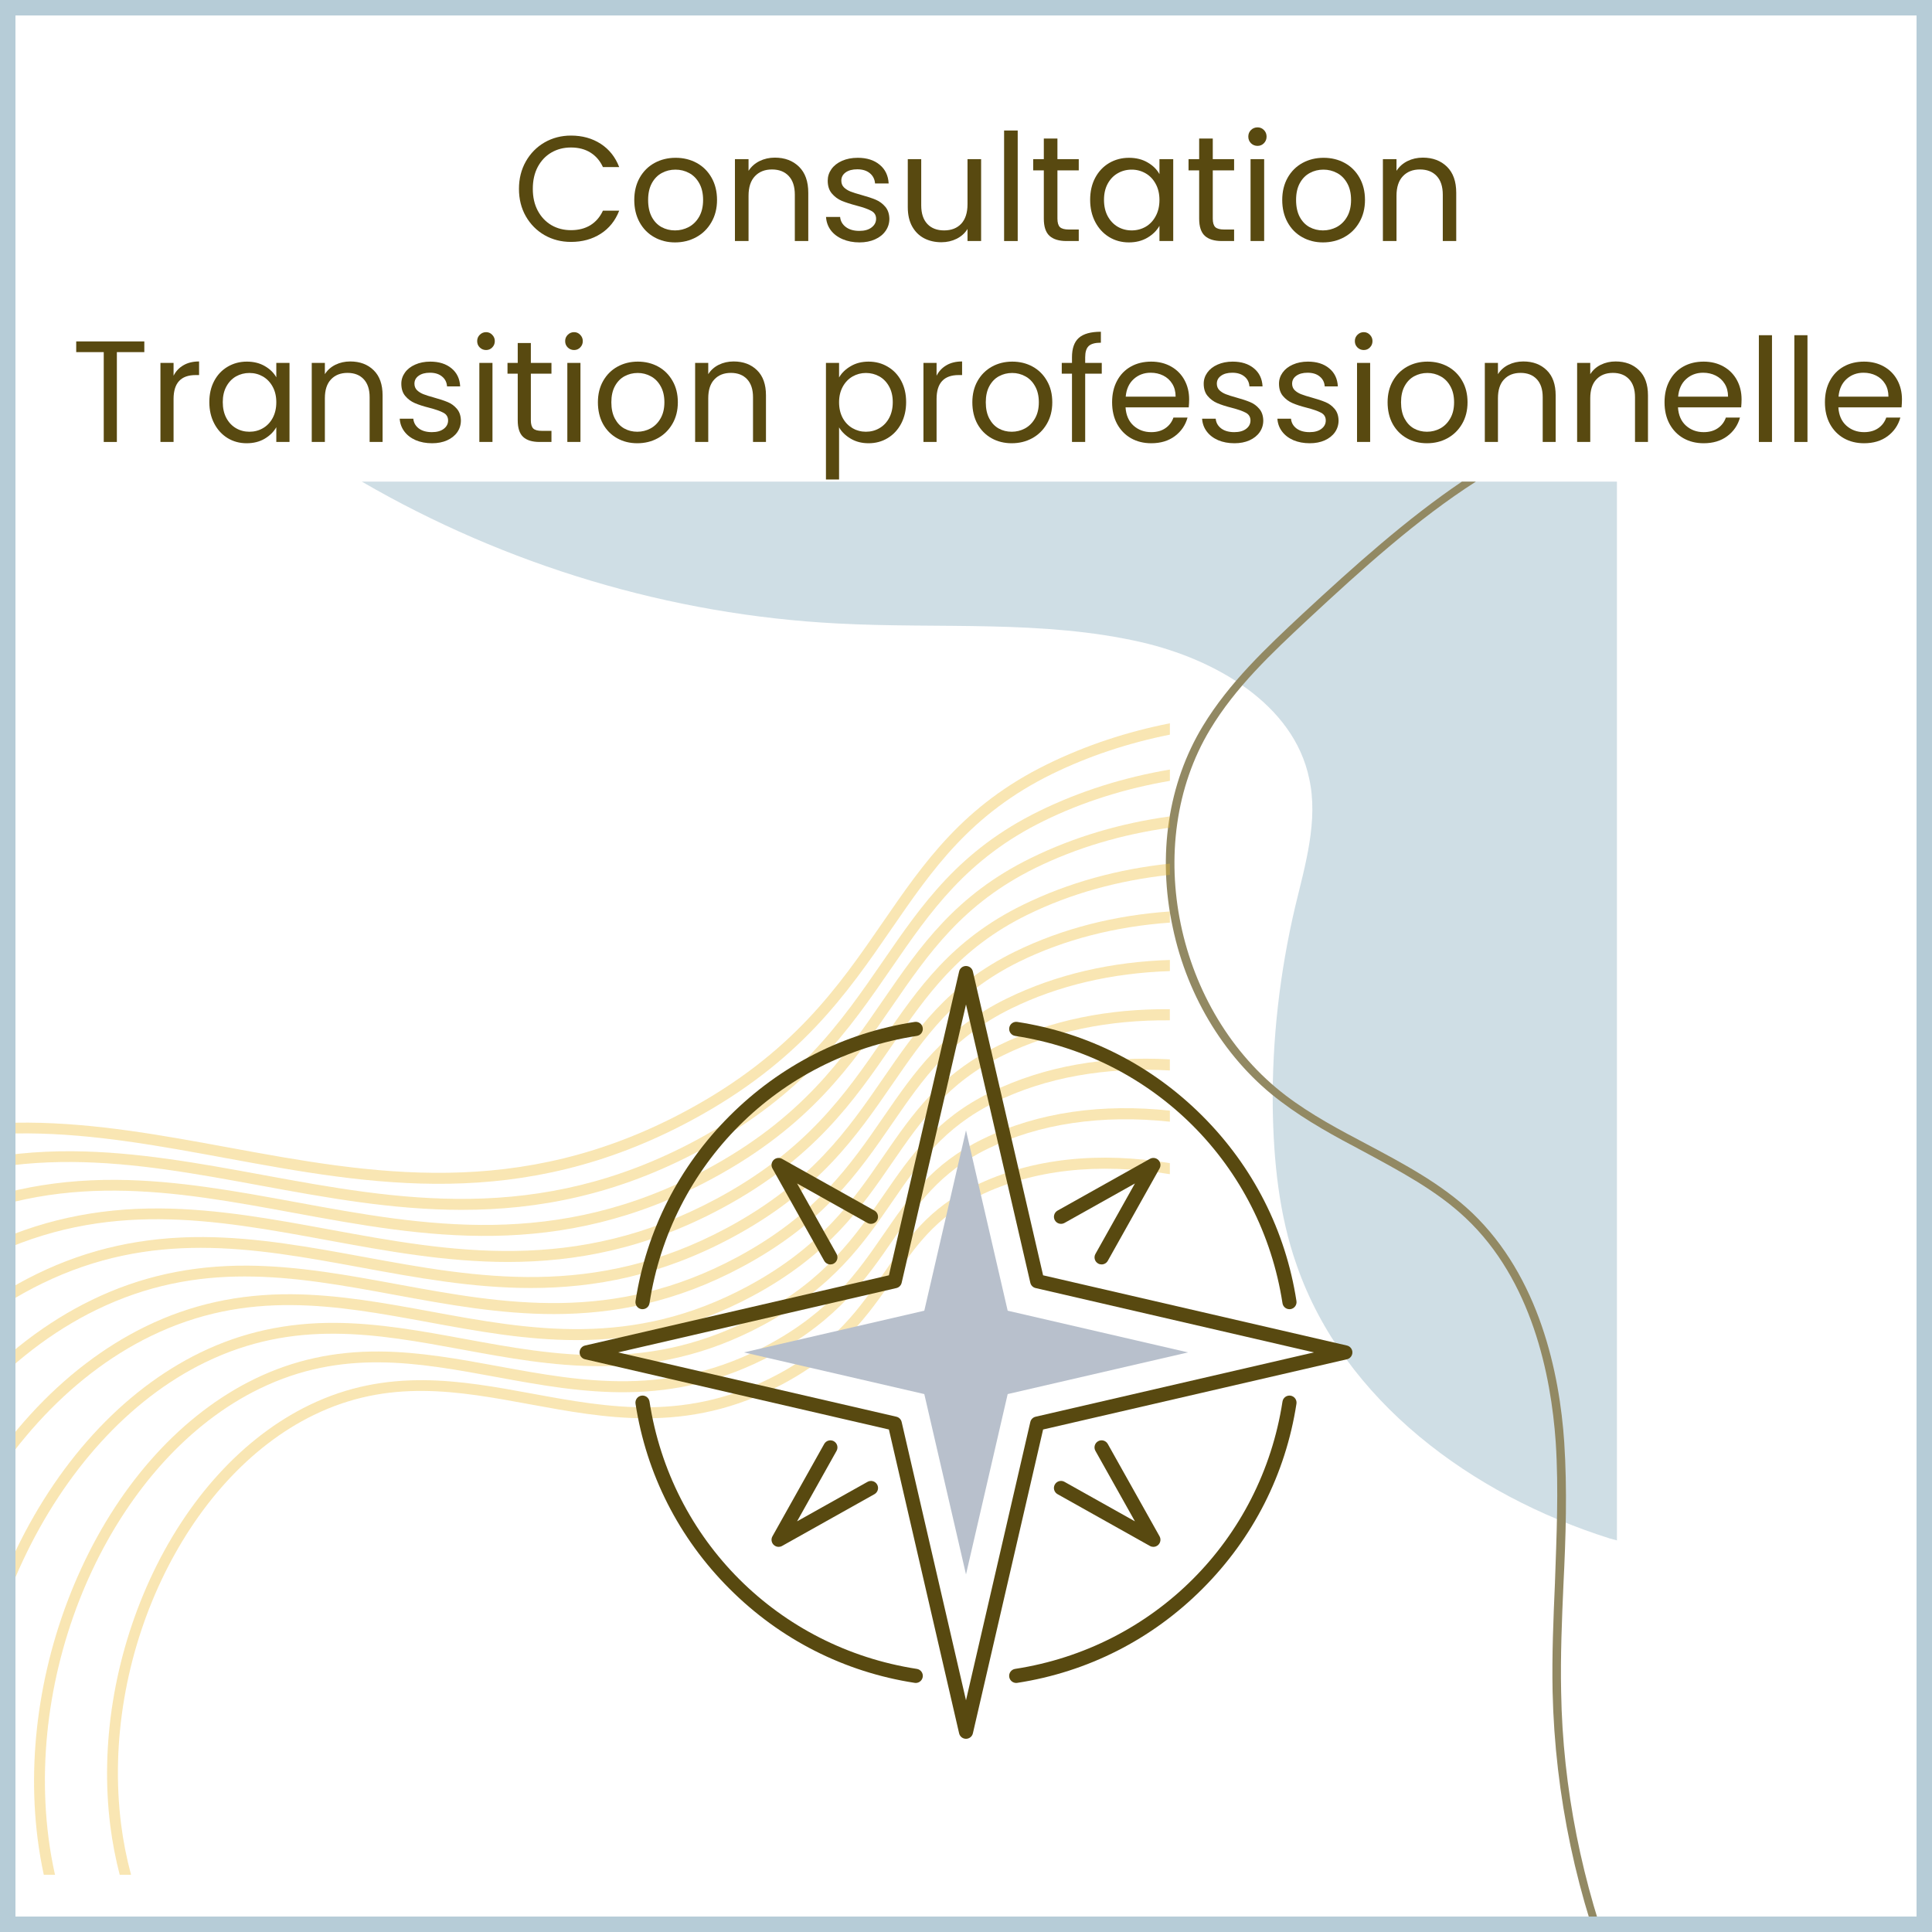 <svg version="1.0" preserveAspectRatio="xMidYMid meet" height="500" viewBox="0 0 375 375" zoomAndPan="magnify" width="500" xmlns:xlink="http://www.w3.org/1999/xlink" xmlns="http://www.w3.org/2000/svg"><defs><filter id="57f67c8dcd" height="100%" width="100%" y="0%" x="0%"><feColorMatrix color-interpolation-filters="sRGB" values="0 0 0 0 1 0 0 0 0 1 0 0 0 0 1 0 0 0 1 0"></feColorMatrix></filter><g></g><mask id="86af179205"><g filter="url(#57f67c8dcd)"><rect fill-opacity="0.65" height="450" y="-37.5" fill="#000000" width="450" x="-37.5"></rect></g></mask><clipPath id="4881ff44d5"><path clip-rule="nonzero" d="M 0.098 0.484 L 243.848 0.484 L 243.848 207 L 0.098 207 Z M 0.098 0.484"></path></clipPath><clipPath id="f5bd48f609"><path clip-rule="nonzero" d="M 156 0.484 L 243.848 0.484 L 243.848 282 L 156 282 Z M 156 0.484"></path></clipPath><clipPath id="11658f8f8f"><rect height="282" y="0" width="245" x="0"></rect></clipPath><mask id="d9b159afcb"><g filter="url(#57f67c8dcd)"><rect fill-opacity="0.36" height="450" y="-37.5" fill="#000000" width="450" x="-37.5"></rect></g></mask><clipPath id="a098bef917"><path clip-rule="nonzero" d="M 0 0.395 L 227.281 0.395 L 227.281 223.891 L 0 223.891 Z M 0 0.395"></path></clipPath><clipPath id="f7792df28f"><path clip-rule="nonzero" d="M 0 9 L 227.281 9 L 227.281 223.891 L 0 223.891 Z M 0 9"></path></clipPath><clipPath id="b0b3e8fe4e"><path clip-rule="nonzero" d="M 0 18 L 227.281 18 L 227.281 223.891 L 0 223.891 Z M 0 18"></path></clipPath><clipPath id="c96f770519"><path clip-rule="nonzero" d="M 0 27 L 227.281 27 L 227.281 223.891 L 0 223.891 Z M 0 27"></path></clipPath><clipPath id="d514dd72e1"><path clip-rule="nonzero" d="M 0 36 L 227.281 36 L 227.281 223.891 L 0 223.891 Z M 0 36"></path></clipPath><clipPath id="e645242cde"><path clip-rule="nonzero" d="M 0 46 L 227.281 46 L 227.281 223.891 L 0 223.891 Z M 0 46"></path></clipPath><clipPath id="f1d05d0208"><path clip-rule="nonzero" d="M 0 55 L 227.281 55 L 227.281 223.891 L 0 223.891 Z M 0 55"></path></clipPath><clipPath id="2fa63123d1"><path clip-rule="nonzero" d="M 0 65 L 227.281 65 L 227.281 223.891 L 0 223.891 Z M 0 65"></path></clipPath><clipPath id="30b18d96f2"><path clip-rule="nonzero" d="M 6 75 L 227.281 75 L 227.281 223.891 L 6 223.891 Z M 6 75"></path></clipPath><clipPath id="63b1b77e02"><path clip-rule="nonzero" d="M 20 84 L 227.281 84 L 227.281 223.891 L 20 223.891 Z M 20 84"></path></clipPath><clipPath id="d1846ff1bd"><rect height="225" y="0" width="228" x="0"></rect></clipPath><clipPath id="110a07e674"><path clip-rule="nonzero" d="M 112.5 187.5 L 262.5 187.5 L 262.5 337.5 L 112.5 337.5 Z M 112.5 187.5"></path></clipPath></defs><rect fill-opacity="1" height="450" y="-37.5" fill="#ffffff" width="450" x="-37.5"></rect><rect fill-opacity="1" height="450" y="-37.5" fill="#ffffff" width="450" x="-37.5"></rect><g mask="url(#86af179205)"><g transform="matrix(1, 0, 0, 1, 70, 93)"><g clip-path="url(#11658f8f8f)"><g clip-path="url(#4881ff44d5)"><path fill-rule="nonzero" fill-opacity="1" d="M 0.23 0.484 L 244 0.484 L 244 206.035 C 243.398 205.883 242.949 205.734 242.348 205.582 C 215.711 197.156 190.883 178.949 181.703 152.617 C 178.242 142.836 177.191 132.301 177.039 121.918 C 176.891 108.828 178.395 95.734 181.402 82.945 C 183.359 74.82 185.918 66.242 184.113 58.117 C 181.102 43.672 165.902 34.941 151.457 31.633 C 132.348 27.27 112.336 29.074 92.621 28.02 C 60.117 26.367 28.219 16.734 0.23 0.484 Z M 0.23 0.484" fill="#b6ccd7"></path></g><g clip-path="url(#f5bd48f609)"><path fill-rule="nonzero" fill-opacity="1" d="M 233.016 235.379 C 232.867 228.457 233.168 221.234 233.469 214.461 C 233.918 205.434 234.219 196.105 233.617 186.926 C 232.715 173.531 228.805 154.875 215.711 142.383 C 209.844 136.816 202.469 132.902 195.398 129.141 C 189.98 126.281 184.562 123.422 179.598 119.66 C 158.23 103.41 151.457 70.906 164.852 48.637 C 169.816 40.359 176.891 33.738 183.812 27.27 C 194.496 17.336 205.18 7.707 216.465 0.484 L 213.754 0.484 C 203.07 7.707 192.988 16.734 182.758 26.215 C 175.836 32.688 168.613 39.457 163.496 47.883 C 156.727 59.02 154.617 73.016 157.629 87.008 C 160.488 100.703 168.16 113.039 178.695 120.867 C 183.66 124.629 189.227 127.637 194.645 130.496 C 201.566 134.258 208.789 138.02 214.508 143.438 C 227.297 155.477 231.059 173.832 231.965 186.926 C 232.566 196.105 232.113 205.434 231.812 214.312 C 231.512 221.234 231.211 228.305 231.359 235.379 C 231.812 255.391 236.027 275.555 243.852 294.215 L 243.852 290.301 C 237.078 272.695 233.316 254.039 233.016 235.379 Z M 233.016 235.379" fill="#584910"></path></g></g></g></g><g mask="url(#d9b159afcb)"><g transform="matrix(1, 0, 0, 1, 0, 140)"><g clip-path="url(#d1846ff1bd)"><g clip-path="url(#a098bef917)"><path fill-rule="nonzero" fill-opacity="1" d="M 203.258 8.344 C 186.977 16.316 179.383 27.352 171.344 39.031 C 162.715 51.566 153.789 64.531 133.156 75.625 C 100.68 93.086 72.051 87.82 44.363 82.727 C 31.691 80.391 18.586 77.984 5.5 77.902 C -9.203 77.809 -22.43 80.727 -34.957 86.812 C -58.316 98.176 -78.395 120.176 -91.488 148.754 C -97.781 162.523 -102.145 176.879 -104.578 191.82 C -106.363 202.691 -107.047 213.457 -106.633 223.965 L -104.523 223.965 C -106.883 167.562 -77.414 109.812 -34.035 88.715 C -6.793 75.465 17.867 80.004 43.977 84.809 C 72.023 89.965 101.023 95.301 134.156 77.488 C 155.238 66.152 164.309 52.973 173.082 40.23 C 180.961 28.785 188.402 17.977 204.184 10.242 C 211.27 6.773 218.934 4.227 227.07 2.594 L 227.07 0.391 C 218.785 2.031 210.805 4.645 203.258 8.344 Z M 203.258 8.344" fill="#eeba2b"></path></g><g clip-path="url(#f7792df28f)"><path fill-rule="nonzero" fill-opacity="1" d="M 201.68 17.441 C 186.215 25.016 179.004 35.492 171.371 46.582 C 163.184 58.477 154.715 70.773 135.148 81.301 C 104.34 97.863 77.176 92.871 50.906 88.035 C 38.875 85.824 26.438 83.535 14.008 83.457 C 0.047 83.367 -12.52 86.137 -24.41 91.914 C -46.594 102.707 -65.66 123.59 -78.094 150.73 C -84.066 163.801 -88.211 177.43 -90.52 191.613 C -92.312 202.57 -92.938 213.41 -92.383 223.961 L -90.27 223.961 C -93.223 169.875 -65.105 114.059 -23.48 93.816 C 2.359 81.25 25.758 85.555 50.527 90.109 C 63.254 92.445 76.184 94.832 89.652 94.832 C 104.371 94.832 119.727 91.992 136.152 83.156 C 156.172 72.391 164.789 59.879 173.117 47.773 C 180.594 36.914 187.652 26.66 202.617 19.332 C 210.129 15.652 218.332 13.062 227.078 11.562 L 227.078 9.367 C 218.211 10.875 209.688 13.52 201.68 17.441 Z M 201.68 17.441" fill="#eeba2b"></path></g><g clip-path="url(#b0b3e8fe4e)"><path fill-rule="nonzero" fill-opacity="1" d="M 200.109 26.539 C 185.461 33.711 178.633 43.633 171.402 54.133 C 163.656 65.383 155.648 77.02 137.141 86.973 C 108 102.641 82.301 97.914 57.449 93.34 C 46.062 91.246 34.289 89.078 22.523 89.008 C 9.301 88.922 -2.602 91.543 -13.863 97.02 C -34.867 107.238 -52.922 127.016 -64.688 152.715 C -70.344 165.09 -74.266 177.992 -76.453 191.422 C -78.266 202.457 -78.82 213.371 -78.109 223.965 L -75.996 223.965 C -79.578 172.203 -52.809 118.312 -12.941 98.926 C 11.5 87.043 33.633 91.113 57.066 95.422 C 82.277 100.059 108.348 104.855 138.141 88.836 C 157.098 78.641 165.254 66.793 173.141 55.336 C 180.211 45.07 186.887 35.371 201.039 28.438 C 208.969 24.555 217.711 21.957 227.07 20.648 L 227.07 18.461 C 217.633 19.762 208.566 22.395 200.109 26.539 Z M 200.109 26.539" fill="#eeba2b"></path></g><g clip-path="url(#c96f770519)"><path fill-rule="nonzero" fill-opacity="1" d="M 198.535 35.637 C 184.703 42.41 178.258 51.77 171.434 61.691 C 164.129 72.297 156.578 83.27 139.133 92.648 C 111.66 107.418 87.43 102.961 63.996 98.652 C 53.25 96.672 42.141 94.629 31.035 94.559 C 18.551 94.48 7.316 96.957 -3.312 102.125 C -23.145 111.77 -40.184 130.438 -51.293 154.691 C -56.633 166.371 -60.336 178.547 -62.402 191.219 C -64.219 202.348 -64.691 213.332 -63.805 223.961 L -61.684 223.961 C -65.922 174.539 -40.504 122.562 -2.391 104.027 C 20.645 92.824 41.516 96.664 63.609 100.73 C 74.98 102.82 86.535 104.945 98.566 104.945 C 111.719 104.945 125.445 102.406 140.133 94.512 C 158.031 84.887 165.723 73.703 173.172 62.887 C 179.836 53.207 186.129 44.066 199.465 37.535 C 207.801 33.453 217.086 30.879 227.07 29.805 L 227.07 27.625 C 217.051 28.688 207.438 31.277 198.535 35.637 Z M 198.535 35.637" fill="#eeba2b"></path></g><g clip-path="url(#d514dd72e1)"><path fill-rule="nonzero" fill-opacity="1" d="M 196.965 44.734 C 183.945 51.109 177.883 59.918 171.461 69.246 C 164.602 79.207 157.508 89.512 141.125 98.324 C 115.324 112.195 92.559 108.004 70.543 103.957 C 60.441 102.102 49.992 100.176 39.551 100.113 C 27.805 100.035 17.234 102.367 7.234 107.234 C -11.418 116.305 -27.445 133.863 -37.895 156.672 C -42.914 167.656 -46.395 179.109 -48.34 191.027 C -50.176 202.234 -50.551 213.301 -49.461 223.965 L -47.328 223.965 C -52.254 176.895 -28.195 126.816 8.164 109.129 C 18.789 103.961 28.926 102.203 38.949 102.203 C 49.332 102.203 59.602 104.094 70.164 106.035 C 80.852 108 91.715 110 103.031 110 C 115.402 110 128.316 107.609 142.129 100.184 C 158.965 91.129 166.207 80.609 173.211 70.438 C 179.469 61.348 185.379 52.758 197.898 46.625 C 206.621 42.355 216.457 39.84 227.074 39.078 L 227.074 36.914 C 216.465 37.66 206.301 40.16 196.965 44.734 Z M 196.965 44.734" fill="#eeba2b"></path></g><g clip-path="url(#e645242cde)"><path fill-rule="nonzero" fill-opacity="1" d="M 195.391 53.824 C 183.191 59.805 177.508 68.059 171.492 76.793 C 165.078 86.117 158.441 95.754 143.121 103.996 C 118.988 116.969 97.688 113.051 77.09 109.266 C 67.633 107.523 57.848 105.723 48.066 105.66 C 37.059 105.59 27.156 107.777 17.785 112.34 C 0.305 120.832 -14.707 137.281 -24.496 158.645 C -29.199 168.934 -32.457 179.66 -34.277 190.828 C -36.125 202.129 -36.391 213.277 -35.07 223.965 L -32.938 223.965 C -32.941 223.941 -32.945 223.922 -32.949 223.902 C -38.57 179.227 -15.879 131.059 18.707 114.238 C 28.641 109.406 38.121 107.762 47.5 107.762 C 57.215 107.762 66.82 109.527 76.703 111.344 C 86.719 113.188 96.887 115.059 107.488 115.059 C 119.074 115.059 131.172 112.824 144.117 105.859 C 159.895 97.379 166.676 87.523 173.234 77.996 C 179.09 69.496 184.617 61.461 196.32 55.73 C 205.422 51.277 215.812 48.859 227.07 48.488 L 227.07 46.328 C 215.879 46.684 205.148 49.051 195.391 53.824 Z M 195.391 53.824" fill="#eeba2b"></path></g><g clip-path="url(#f1d05d0208)"><path fill-rule="nonzero" fill-opacity="1" d="M 193.82 62.926 C 182.434 68.504 177.133 76.199 171.523 84.352 C 165.551 93.031 159.371 102.004 145.109 109.672 C 122.648 121.75 102.812 118.102 83.633 114.57 C 74.816 112.945 65.699 111.273 56.578 111.211 C 46.312 111.148 37.074 113.184 28.328 117.438 C 12.031 125.363 -1.969 140.699 -11.098 160.625 C -15.48 170.215 -18.523 180.215 -20.219 190.621 C -21.957 201.227 -22.199 211.688 -20.934 221.707 C -20.84 222.461 -20.734 223.211 -20.625 223.961 L -18.484 223.961 C -18.613 223.125 -18.73 222.289 -18.836 221.445 C -24.074 179.855 -2.945 135.004 29.254 119.344 C 48.086 110.184 65.164 113.328 83.25 116.656 C 92.582 118.371 102.066 120.117 111.945 120.113 C 122.754 120.113 134.039 118.027 146.109 111.535 C 160.824 103.625 167.148 94.434 173.258 85.551 C 178.711 77.637 183.852 70.16 194.742 64.824 C 204.199 60.195 215.16 57.934 227.062 58.043 L 227.062 55.891 C 215.301 55.777 203.996 57.941 193.82 62.926 Z M 193.82 62.926" fill="#eeba2b"></path></g><g clip-path="url(#2fa63123d1)"><path fill-rule="nonzero" fill-opacity="1" d="M 192.246 72.023 C 181.676 77.203 176.762 84.344 171.551 91.906 C 166.016 99.938 160.301 108.25 147.098 115.348 C 126.305 126.527 107.938 123.152 90.172 119.883 C 82 118.379 73.547 116.824 65.086 116.766 C 55.562 116.707 46.988 118.594 38.875 122.539 C 23.754 129.895 10.766 144.121 2.297 162.598 C -5.926 180.547 -9.164 200.664 -6.828 219.254 C -6.629 220.828 -6.387 222.398 -6.109 223.953 L -3.953 223.953 C -4.258 222.316 -4.52 220.66 -4.734 218.988 C -9.57 180.48 9.988 138.949 39.797 124.445 C 57.227 115.973 73.043 118.883 89.789 121.961 C 98.445 123.555 107.238 125.172 116.402 125.172 C 126.426 125.172 136.895 123.234 148.098 117.211 C 161.75 109.867 167.617 101.344 173.293 93.105 C 178.336 85.777 183.098 78.863 193.172 73.922 C 202.969 69.125 214.508 67.078 227.066 67.773 L 227.066 65.621 C 214.719 64.941 202.828 66.844 192.246 72.023 Z M 192.246 72.023" fill="#eeba2b"></path></g><g clip-path="url(#30b18d96f2)"><path fill-rule="nonzero" fill-opacity="1" d="M 190.676 81.121 C 180.918 85.898 176.387 92.484 171.586 99.461 C 166.496 106.852 161.238 114.492 149.094 121.023 C 129.969 131.305 113.066 128.195 96.727 125.188 C 89.191 123.805 81.402 122.371 73.605 122.324 C 64.812 122.27 56.914 124.008 49.426 127.648 C 35.484 134.43 23.508 147.547 15.699 164.594 C 8.121 181.133 5.137 199.68 7.293 216.812 C 7.594 219.219 8.004 221.605 8.516 223.969 L 10.691 223.969 C 10.145 221.535 9.711 219.062 9.395 216.547 C 4.93 181.109 22.922 142.895 50.352 129.559 C 66.375 121.762 80.93 124.438 96.34 127.277 C 113.043 130.348 130.316 133.527 150.094 122.891 C 162.688 116.121 168.344 107.906 173.328 100.664 C 177.965 93.922 182.348 87.559 191.605 83.023 C 201.719 78.07 213.859 76.309 227.07 77.719 L 227.07 75.57 C 214.164 74.199 201.652 75.746 190.676 81.121 Z M 190.676 81.121" fill="#eeba2b"></path></g><g clip-path="url(#63b1b77e02)"><path fill-rule="nonzero" fill-opacity="1" d="M 189.102 90.219 C 180.164 94.598 176.012 100.625 171.617 107.012 C 166.969 113.762 162.168 120.738 151.086 126.699 C 133.633 136.086 118.195 133.246 103.27 130.5 C 89.48 127.961 75.223 125.34 59.977 132.754 C 47.211 138.961 36.246 150.969 29.098 166.566 C 22.168 181.699 19.434 198.676 21.406 214.355 C 21.816 217.598 22.43 220.801 23.254 223.965 L 25.457 223.965 C 24.578 220.719 23.926 217.426 23.504 214.09 C 19.434 181.727 35.855 146.836 60.895 134.656 C 75.52 127.543 88.809 129.988 102.883 132.578 C 110.18 133.922 117.594 135.285 125.324 135.285 C 133.777 135.285 142.621 133.652 152.082 128.562 C 163.613 122.359 168.789 114.844 173.352 108.211 C 177.586 102.062 181.586 96.254 190.027 92.117 C 200.438 87.02 213.195 85.625 227.066 87.906 L 227.066 85.762 C 213.617 83.57 200.465 84.648 189.102 90.219 Z M 189.102 90.219" fill="#eeba2b"></path></g></g></g></g><path fill-rule="nonzero" fill-opacity="1" d="M 250.281 254.113 C 249.613 254.113 249.035 253.633 248.93 252.953 C 244.785 226.066 223.934 205.211 197.043 201.07 C 196.293 200.953 195.777 200.254 195.895 199.504 C 196.008 198.754 196.703 198.238 197.461 198.355 C 211.137 200.465 223.559 206.77 233.391 216.609 C 243.223 226.441 249.531 238.863 251.641 252.531 C 251.758 253.281 251.242 253.984 250.492 254.102 C 250.422 254.109 250.352 254.113 250.281 254.113" fill="#584910"></path><path fill-rule="nonzero" fill-opacity="1" d="M 124.715 254.113 C 124.645 254.113 124.574 254.113 124.504 254.102 C 123.754 253.984 123.246 253.281 123.355 252.539 C 125.465 238.863 131.777 226.441 141.609 216.609 C 151.441 206.77 163.863 200.465 177.539 198.355 C 178.289 198.238 178.992 198.754 179.102 199.504 C 179.219 200.254 178.703 200.953 177.953 201.07 C 151.066 205.211 130.211 226.066 126.07 252.953 C 125.965 253.633 125.383 254.113 124.715 254.113" fill="#584910"></path><path fill-rule="nonzero" fill-opacity="1" d="M 177.75 326.66 C 177.68 326.66 177.609 326.652 177.539 326.641 C 163.863 324.531 151.441 318.223 141.609 308.391 C 131.77 298.559 125.465 286.137 123.355 272.461 C 123.238 271.711 123.754 271.008 124.504 270.895 C 125.254 270.777 125.953 271.293 126.07 272.039 C 130.211 298.934 151.066 319.785 177.953 323.93 C 178.703 324.047 179.219 324.742 179.102 325.492 C 178.996 326.172 178.41 326.66 177.75 326.66" fill="#584910"></path><path fill-rule="nonzero" fill-opacity="1" d="M 197.25 326.66 C 196.582 326.66 195.996 326.172 195.891 325.492 C 195.777 324.742 196.289 324.047 197.039 323.93 C 223.934 319.785 244.785 298.934 248.93 272.043 C 249.047 271.293 249.738 270.785 250.492 270.895 C 251.242 271.012 251.758 271.715 251.641 272.461 C 249.531 286.137 243.223 298.559 233.391 308.391 C 223.559 318.227 211.137 324.531 197.461 326.641 C 197.391 326.652 197.32 326.66 197.25 326.66" fill="#584910"></path><g clip-path="url(#110a07e674)"><path fill-rule="nonzero" fill-opacity="1" d="M 119.969 262.5 L 173.988 274.984 C 174.496 275.102 174.895 275.5 175.012 276.012 L 187.5 330.027 L 199.984 276.012 C 200.102 275.5 200.5 275.102 201.016 274.984 L 255.035 262.5 L 201.016 250.012 C 200.5 249.895 200.102 249.496 199.984 248.98 L 187.5 194.965 L 175.012 248.98 C 174.895 249.496 174.496 249.895 173.988 250.012 Z M 187.5 337.5 C 186.859 337.5 186.305 337.059 186.164 336.438 L 172.535 277.465 L 113.566 263.836 C 112.938 263.695 112.5 263.137 112.5 262.5 C 112.5 261.859 112.938 261.305 113.566 261.164 L 172.535 247.535 L 186.164 188.566 C 186.305 187.938 186.859 187.5 187.5 187.5 C 188.137 187.5 188.695 187.938 188.836 188.566 L 202.465 247.535 L 261.434 261.164 C 262.059 261.305 262.5 261.859 262.5 262.5 C 262.5 263.137 262.059 263.695 261.434 263.836 L 202.465 277.465 L 188.836 336.438 C 188.695 337.059 188.137 337.5 187.5 337.5" fill="#584910"></path></g><path fill-rule="nonzero" fill-opacity="1" d="M 179.406 270.59 L 144.402 262.5 L 179.406 254.406 L 187.5 219.402 L 195.59 254.406 L 230.594 262.5 L 195.59 270.59 L 187.5 305.594 L 179.406 270.59" fill="#b8c0cc"></path><path fill-rule="nonzero" fill-opacity="1" d="M 223.867 300.246 C 223.641 300.246 223.41 300.188 223.199 300.07 L 205.266 290.016 C 204.609 289.645 204.367 288.809 204.742 288.145 C 205.113 287.484 205.949 287.25 206.605 287.617 L 220.289 295.289 L 212.617 281.605 C 212.25 280.949 212.484 280.113 213.145 279.742 C 213.809 279.367 214.645 279.609 215.016 280.266 L 225.07 298.199 C 225.367 298.734 225.273 299.406 224.84 299.84 C 224.578 300.105 224.227 300.246 223.867 300.246" fill="#584910"></path><path fill-rule="nonzero" fill-opacity="1" d="M 151.129 300.246 C 150.773 300.246 150.422 300.105 150.156 299.84 C 149.723 299.406 149.629 298.734 149.93 298.199 L 159.977 280.27 C 160.352 279.609 161.184 279.375 161.848 279.742 C 162.508 280.117 162.742 280.949 162.375 281.613 L 154.711 295.289 L 168.387 287.625 C 169.047 287.254 169.879 287.488 170.254 288.152 C 170.625 288.812 170.391 289.645 169.727 290.02 L 151.797 300.07 C 151.586 300.188 151.359 300.246 151.129 300.246" fill="#584910"></path><path fill-rule="nonzero" fill-opacity="1" d="M 161.18 245.426 C 160.699 245.426 160.23 245.172 159.977 244.723 L 149.93 226.797 C 149.629 226.258 149.723 225.59 150.156 225.156 C 150.59 224.723 151.258 224.629 151.797 224.93 L 169.727 234.977 C 170.383 235.348 170.617 236.184 170.25 236.848 C 169.879 237.508 169.043 237.742 168.379 237.375 L 154.711 229.711 L 162.375 243.379 C 162.742 244.043 162.508 244.879 161.848 245.25 C 161.637 245.371 161.402 245.426 161.18 245.426" fill="#584910"></path><path fill-rule="nonzero" fill-opacity="1" d="M 213.82 245.426 C 213.59 245.426 213.363 245.371 213.152 245.254 C 212.488 244.879 212.254 244.047 212.625 243.387 L 220.289 229.711 L 206.613 237.375 C 205.949 237.742 205.117 237.508 204.742 236.848 C 204.375 236.184 204.609 235.352 205.27 234.977 L 223.199 224.93 C 223.738 224.629 224.406 224.723 224.84 225.156 C 225.273 225.59 225.367 226.258 225.07 226.797 L 215.02 244.727 C 214.77 245.172 214.301 245.426 213.82 245.426" fill="#584910"></path><g fill-opacity="1" fill="#584910"><g transform="translate(99.48, 46.784)"><g><path d="M 1.25 -10.125 C 1.25 -12.094 1.691 -13.863 2.578 -15.438 C 3.473 -17.02 4.688 -18.254 6.219 -19.141 C 7.758 -20.023 9.469 -20.469 11.344 -20.469 C 13.539 -20.469 15.461 -19.938 17.109 -18.875 C 18.754 -17.812 19.953 -16.305 20.703 -14.359 L 17.547 -14.359 C 16.984 -15.578 16.176 -16.516 15.125 -17.172 C 14.07 -17.828 12.812 -18.156 11.344 -18.156 C 9.926 -18.156 8.656 -17.828 7.531 -17.172 C 6.414 -16.516 5.535 -15.582 4.891 -14.375 C 4.254 -13.164 3.938 -11.75 3.938 -10.125 C 3.938 -8.52 4.254 -7.113 4.891 -5.906 C 5.535 -4.695 6.414 -3.758 7.531 -3.094 C 8.656 -2.438 9.926 -2.109 11.344 -2.109 C 12.812 -2.109 14.07 -2.43 15.125 -3.078 C 16.176 -3.734 16.984 -4.672 17.547 -5.891 L 20.703 -5.891 C 19.953 -3.953 18.754 -2.457 17.109 -1.406 C 15.461 -0.352 13.539 0.172 11.344 0.172 C 9.469 0.172 7.758 -0.266 6.219 -1.141 C 4.688 -2.023 3.473 -3.25 2.578 -4.812 C 1.691 -6.375 1.25 -8.145 1.25 -10.125 Z M 1.25 -10.125"></path></g></g></g><g fill-opacity="1" fill="#584910"><g transform="translate(121.862, 46.784)"><g><path d="M 9.156 0.266 C 7.676 0.266 6.332 -0.07 5.125 -0.75 C 3.914 -1.426 2.969 -2.391 2.281 -3.641 C 1.594 -4.891 1.25 -6.332 1.25 -7.969 C 1.25 -9.594 1.598 -11.031 2.297 -12.281 C 3.004 -13.531 3.969 -14.488 5.188 -15.156 C 6.406 -15.82 7.77 -16.156 9.281 -16.156 C 10.789 -16.156 12.156 -15.82 13.375 -15.156 C 14.594 -14.488 15.551 -13.535 16.25 -12.297 C 16.957 -11.055 17.312 -9.613 17.312 -7.969 C 17.312 -6.332 16.945 -4.891 16.219 -3.641 C 15.5 -2.391 14.52 -1.426 13.281 -0.75 C 12.039 -0.07 10.664 0.266 9.156 0.266 Z M 9.156 -2.062 C 10.102 -2.062 10.992 -2.281 11.828 -2.719 C 12.66 -3.164 13.332 -3.832 13.844 -4.719 C 14.352 -5.613 14.609 -6.695 14.609 -7.969 C 14.609 -9.25 14.359 -10.332 13.859 -11.219 C 13.359 -12.113 12.703 -12.773 11.891 -13.203 C 11.078 -13.641 10.195 -13.859 9.25 -13.859 C 8.281 -13.859 7.395 -13.641 6.594 -13.203 C 5.789 -12.773 5.145 -12.113 4.656 -11.219 C 4.176 -10.332 3.938 -9.25 3.938 -7.969 C 3.938 -6.676 4.172 -5.582 4.641 -4.688 C 5.117 -3.801 5.754 -3.141 6.547 -2.703 C 7.348 -2.273 8.219 -2.062 9.156 -2.062 Z M 9.156 -2.062"></path></g></g></g><g fill-opacity="1" fill="#584910"><g transform="translate(140.417, 46.784)"><g><path d="M 9.969 -16.188 C 11.906 -16.188 13.473 -15.598 14.672 -14.422 C 15.867 -13.254 16.469 -11.566 16.469 -9.359 L 16.469 0 L 13.859 0 L 13.859 -8.984 C 13.859 -10.578 13.461 -11.789 12.672 -12.625 C 11.879 -13.469 10.797 -13.891 9.422 -13.891 C 8.035 -13.891 6.93 -13.453 6.109 -12.578 C 5.285 -11.711 4.875 -10.445 4.875 -8.781 L 4.875 0 L 2.234 0 L 2.234 -15.891 L 4.875 -15.891 L 4.875 -13.625 C 5.395 -14.438 6.102 -15.066 7 -15.516 C 7.906 -15.961 8.895 -16.188 9.969 -16.188 Z M 9.969 -16.188"></path></g></g></g><g fill-opacity="1" fill="#584910"><g transform="translate(158.972, 46.784)"><g><path d="M 7.859 0.266 C 6.641 0.266 5.547 0.055 4.578 -0.359 C 3.609 -0.773 2.844 -1.352 2.281 -2.094 C 1.727 -2.844 1.422 -3.703 1.359 -4.672 L 4.094 -4.672 C 4.164 -3.879 4.535 -3.227 5.203 -2.719 C 5.867 -2.219 6.742 -1.969 7.828 -1.969 C 8.836 -1.969 9.629 -2.191 10.203 -2.641 C 10.785 -3.086 11.078 -3.648 11.078 -4.328 C 11.078 -5.016 10.766 -5.523 10.141 -5.859 C 9.523 -6.203 8.57 -6.539 7.281 -6.875 C 6.102 -7.188 5.141 -7.5 4.391 -7.812 C 3.648 -8.133 3.016 -8.609 2.484 -9.234 C 1.953 -9.859 1.688 -10.688 1.688 -11.719 C 1.688 -12.531 1.926 -13.273 2.406 -13.953 C 2.883 -14.629 3.566 -15.164 4.453 -15.562 C 5.348 -15.957 6.367 -16.156 7.516 -16.156 C 9.273 -16.156 10.691 -15.707 11.766 -14.812 C 12.848 -13.926 13.43 -12.711 13.516 -11.172 L 10.875 -11.172 C 10.812 -11.992 10.477 -12.656 9.875 -13.156 C 9.27 -13.664 8.453 -13.922 7.422 -13.922 C 6.473 -13.922 5.719 -13.719 5.156 -13.312 C 4.602 -12.906 4.328 -12.375 4.328 -11.719 C 4.328 -11.195 4.492 -10.766 4.828 -10.422 C 5.172 -10.086 5.598 -9.816 6.109 -9.609 C 6.617 -9.41 7.328 -9.188 8.234 -8.938 C 9.379 -8.625 10.305 -8.316 11.016 -8.016 C 11.734 -7.711 12.348 -7.258 12.859 -6.656 C 13.367 -6.062 13.633 -5.285 13.656 -4.328 C 13.656 -3.453 13.41 -2.664 12.922 -1.969 C 12.441 -1.27 11.758 -0.723 10.875 -0.328 C 10 0.066 8.992 0.266 7.859 0.266 Z M 7.859 0.266"></path></g></g></g><g fill-opacity="1" fill="#584910"><g transform="translate(174.106, 46.784)"><g><path d="M 16.328 -15.891 L 16.328 0 L 13.688 0 L 13.688 -2.344 C 13.188 -1.531 12.484 -0.895 11.578 -0.438 C 10.68 0.008 9.691 0.234 8.609 0.234 C 7.367 0.234 6.254 -0.02 5.266 -0.531 C 4.285 -1.051 3.508 -1.82 2.938 -2.844 C 2.375 -3.863 2.094 -5.109 2.094 -6.578 L 2.094 -15.891 L 4.703 -15.891 L 4.703 -6.938 C 4.703 -5.363 5.098 -4.156 5.891 -3.312 C 6.68 -2.477 7.766 -2.062 9.141 -2.062 C 10.547 -2.062 11.656 -2.492 12.469 -3.359 C 13.281 -4.234 13.688 -5.5 13.688 -7.156 L 13.688 -15.891 Z M 16.328 -15.891"></path></g></g></g><g fill-opacity="1" fill="#584910"><g transform="translate(192.661, 46.784)"><g><path d="M 4.875 -21.453 L 4.875 0 L 2.234 0 L 2.234 -21.453 Z M 4.875 -21.453"></path></g></g></g><g fill-opacity="1" fill="#584910"><g transform="translate(199.793, 46.784)"><g><path d="M 5.453 -13.719 L 5.453 -4.344 C 5.453 -3.57 5.613 -3.023 5.938 -2.703 C 6.27 -2.391 6.844 -2.234 7.656 -2.234 L 9.594 -2.234 L 9.594 0 L 7.219 0 C 5.75 0 4.645 -0.336 3.906 -1.016 C 3.176 -1.691 2.812 -2.801 2.812 -4.344 L 2.812 -13.719 L 0.75 -13.719 L 0.75 -15.891 L 2.812 -15.891 L 2.812 -19.891 L 5.453 -19.891 L 5.453 -15.891 L 9.594 -15.891 L 9.594 -13.719 Z M 5.453 -13.719"></path></g></g></g><g fill-opacity="1" fill="#584910"><g transform="translate(210.347, 46.784)"><g><path d="M 1.25 -8 C 1.25 -9.625 1.578 -11.051 2.234 -12.281 C 2.891 -13.508 3.789 -14.461 4.938 -15.141 C 6.094 -15.816 7.375 -16.156 8.781 -16.156 C 10.176 -16.156 11.383 -15.852 12.406 -15.25 C 13.438 -14.656 14.203 -13.898 14.703 -12.984 L 14.703 -15.891 L 17.375 -15.891 L 17.375 0 L 14.703 0 L 14.703 -2.953 C 14.18 -2.023 13.398 -1.254 12.359 -0.641 C 11.328 -0.035 10.129 0.266 8.766 0.266 C 7.348 0.266 6.066 -0.082 4.922 -0.781 C 3.785 -1.477 2.891 -2.453 2.234 -3.703 C 1.578 -4.961 1.25 -6.395 1.25 -8 Z M 14.703 -7.969 C 14.703 -9.164 14.457 -10.207 13.969 -11.094 C 13.488 -11.988 12.836 -12.672 12.016 -13.141 C 11.191 -13.617 10.289 -13.859 9.312 -13.859 C 8.32 -13.859 7.422 -13.625 6.609 -13.156 C 5.797 -12.695 5.145 -12.02 4.656 -11.125 C 4.176 -10.238 3.938 -9.195 3.938 -8 C 3.938 -6.781 4.176 -5.723 4.656 -4.828 C 5.145 -3.93 5.797 -3.242 6.609 -2.766 C 7.422 -2.297 8.32 -2.062 9.312 -2.062 C 10.289 -2.062 11.191 -2.297 12.016 -2.766 C 12.836 -3.242 13.488 -3.93 13.969 -4.828 C 14.457 -5.723 14.703 -6.77 14.703 -7.969 Z M 14.703 -7.969"></path></g></g></g><g fill-opacity="1" fill="#584910"><g transform="translate(229.945, 46.784)"><g><path d="M 5.453 -13.719 L 5.453 -4.344 C 5.453 -3.57 5.613 -3.023 5.938 -2.703 C 6.27 -2.391 6.844 -2.234 7.656 -2.234 L 9.594 -2.234 L 9.594 0 L 7.219 0 C 5.75 0 4.645 -0.336 3.906 -1.016 C 3.176 -1.691 2.812 -2.801 2.812 -4.344 L 2.812 -13.719 L 0.75 -13.719 L 0.75 -15.891 L 2.812 -15.891 L 2.812 -19.891 L 5.453 -19.891 L 5.453 -15.891 L 9.594 -15.891 L 9.594 -13.719 Z M 5.453 -13.719"></path></g></g></g><g fill-opacity="1" fill="#584910"><g transform="translate(240.498, 46.784)"><g><path d="M 3.594 -18.469 C 3.094 -18.469 2.664 -18.641 2.312 -18.984 C 1.969 -19.336 1.797 -19.766 1.797 -20.266 C 1.797 -20.773 1.969 -21.203 2.312 -21.547 C 2.664 -21.891 3.094 -22.062 3.594 -22.062 C 4.082 -22.062 4.492 -21.891 4.828 -21.547 C 5.172 -21.203 5.344 -20.773 5.344 -20.266 C 5.344 -19.766 5.172 -19.336 4.828 -18.984 C 4.492 -18.641 4.082 -18.469 3.594 -18.469 Z M 4.875 -15.891 L 4.875 0 L 2.234 0 L 2.234 -15.891 Z M 4.875 -15.891"></path></g></g></g><g fill-opacity="1" fill="#584910"><g transform="translate(247.63, 46.784)"><g><path d="M 9.156 0.266 C 7.676 0.266 6.332 -0.07 5.125 -0.75 C 3.914 -1.426 2.969 -2.391 2.281 -3.641 C 1.594 -4.891 1.25 -6.332 1.25 -7.969 C 1.25 -9.594 1.598 -11.031 2.297 -12.281 C 3.004 -13.531 3.969 -14.488 5.188 -15.156 C 6.406 -15.82 7.77 -16.156 9.281 -16.156 C 10.789 -16.156 12.156 -15.82 13.375 -15.156 C 14.594 -14.488 15.551 -13.535 16.25 -12.297 C 16.957 -11.055 17.312 -9.613 17.312 -7.969 C 17.312 -6.332 16.945 -4.891 16.219 -3.641 C 15.5 -2.391 14.52 -1.426 13.281 -0.75 C 12.039 -0.07 10.664 0.266 9.156 0.266 Z M 9.156 -2.062 C 10.102 -2.062 10.992 -2.281 11.828 -2.719 C 12.66 -3.164 13.332 -3.832 13.844 -4.719 C 14.352 -5.613 14.609 -6.695 14.609 -7.969 C 14.609 -9.25 14.359 -10.332 13.859 -11.219 C 13.359 -12.113 12.703 -12.773 11.891 -13.203 C 11.078 -13.641 10.195 -13.859 9.25 -13.859 C 8.281 -13.859 7.395 -13.641 6.594 -13.203 C 5.789 -12.773 5.145 -12.113 4.656 -11.219 C 4.176 -10.332 3.938 -9.25 3.938 -7.969 C 3.938 -6.676 4.172 -5.582 4.641 -4.688 C 5.117 -3.801 5.754 -3.141 6.547 -2.703 C 7.348 -2.273 8.219 -2.062 9.156 -2.062 Z M 9.156 -2.062"></path></g></g></g><g fill-opacity="1" fill="#584910"><g transform="translate(266.185, 46.784)"><g><path d="M 9.969 -16.188 C 11.906 -16.188 13.473 -15.598 14.672 -14.422 C 15.867 -13.254 16.469 -11.566 16.469 -9.359 L 16.469 0 L 13.859 0 L 13.859 -8.984 C 13.859 -10.578 13.461 -11.789 12.672 -12.625 C 11.879 -13.469 10.797 -13.891 9.422 -13.891 C 8.035 -13.891 6.93 -13.453 6.109 -12.578 C 5.285 -11.711 4.875 -10.445 4.875 -8.781 L 4.875 0 L 2.234 0 L 2.234 -15.891 L 4.875 -15.891 L 4.875 -13.625 C 5.395 -14.438 6.102 -15.066 7 -15.516 C 7.906 -15.961 8.895 -16.188 9.969 -16.188 Z M 9.969 -16.188"></path></g></g></g><g fill-opacity="1" fill="#584910"><g transform="translate(13.84, 85.784)"><g><path d="M 14.172 -19.516 L 14.172 -17.438 L 8.844 -17.438 L 8.844 0 L 6.297 0 L 6.297 -17.438 L 0.953 -17.438 L 0.953 -19.516 Z M 14.172 -19.516"></path></g></g></g><g fill-opacity="1" fill="#584910"><g transform="translate(28.986, 85.784)"><g><path d="M 4.703 -12.859 C 5.148 -13.734 5.789 -14.41 6.625 -14.891 C 7.457 -15.379 8.469 -15.625 9.656 -15.625 L 9.656 -12.984 L 8.984 -12.984 C 6.129 -12.984 4.703 -11.438 4.703 -8.344 L 4.703 0 L 2.156 0 L 2.156 -15.344 L 4.703 -15.344 Z M 4.703 -12.859"></path></g></g></g><g fill-opacity="1" fill="#584910"><g transform="translate(39.428, 85.784)"><g><path d="M 1.203 -7.734 C 1.203 -9.297 1.52 -10.672 2.156 -11.859 C 2.789 -13.047 3.66 -13.961 4.766 -14.609 C 5.879 -15.266 7.117 -15.594 8.484 -15.594 C 9.828 -15.594 10.992 -15.301 11.984 -14.719 C 12.973 -14.145 13.711 -13.422 14.203 -12.547 L 14.203 -15.344 L 16.766 -15.344 L 16.766 0 L 14.203 0 L 14.203 -2.859 C 13.691 -1.961 12.938 -1.219 11.938 -0.625 C 10.938 -0.039 9.773 0.25 8.453 0.25 C 7.086 0.25 5.852 -0.082 4.75 -0.75 C 3.656 -1.426 2.789 -2.367 2.156 -3.578 C 1.52 -4.797 1.203 -6.18 1.203 -7.734 Z M 14.203 -7.703 C 14.203 -8.859 13.969 -9.863 13.5 -10.719 C 13.031 -11.582 12.398 -12.242 11.609 -12.703 C 10.816 -13.16 9.941 -13.391 8.984 -13.391 C 8.035 -13.391 7.164 -13.164 6.375 -12.719 C 5.594 -12.27 4.969 -11.613 4.5 -10.75 C 4.039 -9.895 3.812 -8.891 3.812 -7.734 C 3.812 -6.555 4.039 -5.531 4.5 -4.656 C 4.969 -3.789 5.594 -3.129 6.375 -2.672 C 7.164 -2.211 8.035 -1.984 8.984 -1.984 C 9.941 -1.984 10.816 -2.211 11.609 -2.672 C 12.398 -3.129 13.031 -3.789 13.5 -4.656 C 13.969 -5.531 14.203 -6.547 14.203 -7.703 Z M 14.203 -7.703"></path></g></g></g><g fill-opacity="1" fill="#584910"><g transform="translate(58.354, 85.784)"><g><path d="M 9.625 -15.625 C 11.5 -15.625 13.016 -15.055 14.172 -13.922 C 15.328 -12.797 15.906 -11.172 15.906 -9.047 L 15.906 0 L 13.391 0 L 13.391 -8.688 C 13.391 -10.207 13.004 -11.375 12.234 -12.188 C 11.473 -13 10.426 -13.406 9.094 -13.406 C 7.75 -13.406 6.68 -12.984 5.891 -12.141 C 5.098 -11.305 4.703 -10.086 4.703 -8.484 L 4.703 0 L 2.156 0 L 2.156 -15.344 L 4.703 -15.344 L 4.703 -13.156 C 5.203 -13.945 5.883 -14.555 6.75 -14.984 C 7.625 -15.41 8.582 -15.625 9.625 -15.625 Z M 9.625 -15.625"></path></g></g></g><g fill-opacity="1" fill="#584910"><g transform="translate(76.271, 85.784)"><g><path d="M 7.594 0.25 C 6.414 0.25 5.359 0.051 4.422 -0.344 C 3.492 -0.75 2.758 -1.312 2.219 -2.031 C 1.676 -2.75 1.375 -3.578 1.312 -4.516 L 3.953 -4.516 C 4.023 -3.742 4.379 -3.113 5.016 -2.625 C 5.66 -2.145 6.508 -1.906 7.562 -1.906 C 8.531 -1.906 9.297 -2.117 9.859 -2.547 C 10.422 -2.973 10.703 -3.516 10.703 -4.172 C 10.703 -4.848 10.398 -5.348 9.797 -5.672 C 9.203 -5.992 8.281 -6.316 7.031 -6.641 C 5.883 -6.93 4.953 -7.234 4.234 -7.547 C 3.516 -7.859 2.898 -8.316 2.391 -8.922 C 1.879 -9.523 1.625 -10.32 1.625 -11.312 C 1.625 -12.094 1.859 -12.812 2.328 -13.469 C 2.797 -14.125 3.457 -14.641 4.312 -15.016 C 5.164 -15.398 6.145 -15.594 7.25 -15.594 C 8.945 -15.594 10.316 -15.16 11.359 -14.297 C 12.41 -13.441 12.973 -12.27 13.047 -10.781 L 10.5 -10.781 C 10.445 -11.582 10.125 -12.223 9.531 -12.703 C 8.945 -13.191 8.16 -13.438 7.172 -13.438 C 6.254 -13.438 5.523 -13.238 4.984 -12.844 C 4.441 -12.457 4.172 -11.945 4.172 -11.312 C 4.172 -10.812 4.332 -10.395 4.656 -10.062 C 4.988 -9.738 5.398 -9.477 5.891 -9.281 C 6.391 -9.082 7.078 -8.863 7.953 -8.625 C 9.055 -8.32 9.953 -8.023 10.641 -7.734 C 11.328 -7.453 11.914 -7.02 12.406 -6.438 C 12.906 -5.863 13.164 -5.109 13.188 -4.172 C 13.188 -3.328 12.953 -2.566 12.484 -1.891 C 12.016 -1.223 11.352 -0.695 10.5 -0.312 C 9.656 0.062 8.688 0.25 7.594 0.25 Z M 7.594 0.25"></path></g></g></g><g fill-opacity="1" fill="#584910"><g transform="translate(90.885, 85.784)"><g><path d="M 3.469 -17.844 C 2.988 -17.844 2.578 -18.008 2.234 -18.344 C 1.898 -18.676 1.734 -19.086 1.734 -19.578 C 1.734 -20.055 1.898 -20.461 2.234 -20.797 C 2.578 -21.141 2.988 -21.312 3.469 -21.312 C 3.938 -21.312 4.332 -21.141 4.656 -20.797 C 4.988 -20.461 5.156 -20.055 5.156 -19.578 C 5.156 -19.086 4.988 -18.676 4.656 -18.344 C 4.332 -18.008 3.938 -17.844 3.469 -17.844 Z M 4.703 -15.344 L 4.703 0 L 2.156 0 L 2.156 -15.344 Z M 4.703 -15.344"></path></g></g></g><g fill-opacity="1" fill="#584910"><g transform="translate(97.772, 85.784)"><g><path d="M 5.266 -13.25 L 5.266 -4.203 C 5.266 -3.453 5.422 -2.922 5.734 -2.609 C 6.055 -2.305 6.609 -2.156 7.391 -2.156 L 9.266 -2.156 L 9.266 0 L 6.969 0 C 5.551 0 4.488 -0.32 3.781 -0.969 C 3.07 -1.625 2.719 -2.703 2.719 -4.203 L 2.719 -13.25 L 0.734 -13.25 L 0.734 -15.344 L 2.719 -15.344 L 2.719 -19.203 L 5.266 -19.203 L 5.266 -15.344 L 9.266 -15.344 L 9.266 -13.25 Z M 5.266 -13.25"></path></g></g></g><g fill-opacity="1" fill="#584910"><g transform="translate(107.963, 85.784)"><g><path d="M 3.469 -17.844 C 2.988 -17.844 2.578 -18.008 2.234 -18.344 C 1.898 -18.676 1.734 -19.086 1.734 -19.578 C 1.734 -20.055 1.898 -20.461 2.234 -20.797 C 2.578 -21.141 2.988 -21.312 3.469 -21.312 C 3.938 -21.312 4.332 -21.141 4.656 -20.797 C 4.988 -20.461 5.156 -20.055 5.156 -19.578 C 5.156 -19.086 4.988 -18.676 4.656 -18.344 C 4.332 -18.008 3.938 -17.844 3.469 -17.844 Z M 4.703 -15.344 L 4.703 0 L 2.156 0 L 2.156 -15.344 Z M 4.703 -15.344"></path></g></g></g><g fill-opacity="1" fill="#584910"><g transform="translate(114.85, 85.784)"><g><path d="M 8.844 0.25 C 7.406 0.25 6.102 -0.07 4.938 -0.719 C 3.77 -1.375 2.852 -2.301 2.188 -3.5 C 1.531 -4.707 1.203 -6.109 1.203 -7.703 C 1.203 -9.266 1.539 -10.645 2.219 -11.844 C 2.906 -13.051 3.836 -13.977 5.016 -14.625 C 6.191 -15.27 7.504 -15.594 8.953 -15.594 C 10.41 -15.594 11.727 -15.27 12.906 -14.625 C 14.082 -13.977 15.008 -13.055 15.688 -11.859 C 16.375 -10.672 16.719 -9.285 16.719 -7.703 C 16.719 -6.109 16.363 -4.707 15.656 -3.5 C 14.957 -2.301 14.008 -1.375 12.812 -0.719 C 11.625 -0.07 10.301 0.25 8.844 0.25 Z M 8.844 -1.984 C 9.758 -1.984 10.617 -2.195 11.422 -2.625 C 12.223 -3.062 12.867 -3.707 13.359 -4.562 C 13.859 -5.426 14.109 -6.473 14.109 -7.703 C 14.109 -8.93 13.863 -9.973 13.375 -10.828 C 12.895 -11.691 12.258 -12.332 11.469 -12.75 C 10.688 -13.176 9.844 -13.391 8.938 -13.391 C 8 -13.391 7.141 -13.176 6.359 -12.75 C 5.586 -12.332 4.969 -11.691 4.5 -10.828 C 4.039 -9.973 3.812 -8.93 3.812 -7.703 C 3.812 -6.453 4.039 -5.395 4.5 -4.531 C 4.957 -3.676 5.566 -3.035 6.328 -2.609 C 7.086 -2.191 7.926 -1.984 8.844 -1.984 Z M 8.844 -1.984"></path></g></g></g><g fill-opacity="1" fill="#584910"><g transform="translate(132.768, 85.784)"><g><path d="M 9.625 -15.625 C 11.5 -15.625 13.016 -15.055 14.172 -13.922 C 15.328 -12.797 15.906 -11.172 15.906 -9.047 L 15.906 0 L 13.391 0 L 13.391 -8.688 C 13.391 -10.207 13.004 -11.375 12.234 -12.188 C 11.473 -13 10.426 -13.406 9.094 -13.406 C 7.75 -13.406 6.68 -12.984 5.891 -12.141 C 5.098 -11.305 4.703 -10.086 4.703 -8.484 L 4.703 0 L 2.156 0 L 2.156 -15.344 L 4.703 -15.344 L 4.703 -13.156 C 5.203 -13.945 5.883 -14.555 6.75 -14.984 C 7.625 -15.41 8.582 -15.625 9.625 -15.625 Z M 9.625 -15.625"></path></g></g></g><g fill-opacity="1" fill="#584910"><g transform="translate(150.685, 85.784)"><g></g></g></g><g fill-opacity="1" fill="#584910"><g transform="translate(158.16, 85.784)"><g><path d="M 4.703 -12.516 C 5.203 -13.391 5.953 -14.117 6.953 -14.703 C 7.953 -15.297 9.113 -15.594 10.438 -15.594 C 11.801 -15.594 13.035 -15.266 14.141 -14.609 C 15.254 -13.961 16.129 -13.047 16.766 -11.859 C 17.398 -10.672 17.719 -9.297 17.719 -7.734 C 17.719 -6.18 17.398 -4.797 16.766 -3.578 C 16.129 -2.367 15.254 -1.426 14.141 -0.75 C 13.035 -0.082 11.801 0.25 10.438 0.25 C 9.133 0.25 7.984 -0.039 6.984 -0.625 C 5.984 -1.219 5.223 -1.953 4.703 -2.828 L 4.703 7.281 L 2.156 7.281 L 2.156 -15.344 L 4.703 -15.344 Z M 15.125 -7.734 C 15.125 -8.891 14.891 -9.895 14.422 -10.75 C 13.953 -11.613 13.32 -12.27 12.531 -12.719 C 11.738 -13.164 10.863 -13.391 9.906 -13.391 C 8.977 -13.391 8.113 -13.16 7.312 -12.703 C 6.52 -12.242 5.883 -11.578 5.406 -10.703 C 4.938 -9.836 4.703 -8.836 4.703 -7.703 C 4.703 -6.547 4.938 -5.531 5.406 -4.656 C 5.883 -3.789 6.52 -3.129 7.312 -2.672 C 8.113 -2.211 8.977 -1.984 9.906 -1.984 C 10.863 -1.984 11.738 -2.211 12.531 -2.672 C 13.32 -3.129 13.953 -3.789 14.422 -4.656 C 14.891 -5.531 15.125 -6.555 15.125 -7.734 Z M 15.125 -7.734"></path></g></g></g><g fill-opacity="1" fill="#584910"><g transform="translate(177.086, 85.784)"><g><path d="M 4.703 -12.859 C 5.148 -13.734 5.789 -14.41 6.625 -14.891 C 7.457 -15.379 8.469 -15.625 9.656 -15.625 L 9.656 -12.984 L 8.984 -12.984 C 6.129 -12.984 4.703 -11.438 4.703 -8.344 L 4.703 0 L 2.156 0 L 2.156 -15.344 L 4.703 -15.344 Z M 4.703 -12.859"></path></g></g></g><g fill-opacity="1" fill="#584910"><g transform="translate(187.528, 85.784)"><g><path d="M 8.844 0.25 C 7.406 0.25 6.102 -0.07 4.938 -0.719 C 3.77 -1.375 2.852 -2.301 2.188 -3.5 C 1.531 -4.707 1.203 -6.109 1.203 -7.703 C 1.203 -9.266 1.539 -10.645 2.219 -11.844 C 2.906 -13.051 3.836 -13.977 5.016 -14.625 C 6.191 -15.27 7.504 -15.594 8.953 -15.594 C 10.41 -15.594 11.727 -15.27 12.906 -14.625 C 14.082 -13.977 15.008 -13.055 15.688 -11.859 C 16.375 -10.672 16.719 -9.285 16.719 -7.703 C 16.719 -6.109 16.363 -4.707 15.656 -3.5 C 14.957 -2.301 14.008 -1.375 12.812 -0.719 C 11.625 -0.07 10.301 0.25 8.844 0.25 Z M 8.844 -1.984 C 9.758 -1.984 10.617 -2.195 11.422 -2.625 C 12.223 -3.062 12.867 -3.707 13.359 -4.562 C 13.859 -5.426 14.109 -6.473 14.109 -7.703 C 14.109 -8.93 13.863 -9.973 13.375 -10.828 C 12.895 -11.691 12.258 -12.332 11.469 -12.75 C 10.688 -13.176 9.844 -13.391 8.938 -13.391 C 8 -13.391 7.141 -13.176 6.359 -12.75 C 5.586 -12.332 4.969 -11.691 4.5 -10.828 C 4.039 -9.973 3.812 -8.93 3.812 -7.703 C 3.812 -6.453 4.039 -5.395 4.5 -4.531 C 4.957 -3.676 5.566 -3.035 6.328 -2.609 C 7.086 -2.191 7.926 -1.984 8.844 -1.984 Z M 8.844 -1.984"></path></g></g></g><g fill-opacity="1" fill="#584910"><g transform="translate(205.446, 85.784)"><g><path d="M 8.406 -13.25 L 5.188 -13.25 L 5.188 0 L 2.625 0 L 2.625 -13.25 L 0.641 -13.25 L 0.641 -15.344 L 2.625 -15.344 L 2.625 -16.438 C 2.625 -18.156 3.066 -19.41 3.953 -20.203 C 4.848 -20.992 6.273 -21.391 8.234 -21.391 L 8.234 -19.266 C 7.109 -19.266 6.316 -19.047 5.859 -18.609 C 5.41 -18.172 5.188 -17.445 5.188 -16.438 L 5.188 -15.344 L 8.406 -15.344 Z M 8.406 -13.25"></path></g></g></g><g fill-opacity="1" fill="#584910"><g transform="translate(214.656, 85.784)"><g><path d="M 16.156 -8.266 C 16.156 -7.773 16.129 -7.258 16.078 -6.719 L 3.812 -6.719 C 3.906 -5.207 4.422 -4.023 5.359 -3.172 C 6.305 -2.328 7.453 -1.906 8.797 -1.906 C 9.891 -1.906 10.805 -2.16 11.547 -2.672 C 12.285 -3.18 12.805 -3.867 13.109 -4.734 L 15.844 -4.734 C 15.438 -3.254 14.613 -2.051 13.375 -1.125 C 12.145 -0.207 10.617 0.25 8.797 0.25 C 7.336 0.25 6.031 -0.07 4.875 -0.719 C 3.727 -1.375 2.828 -2.301 2.172 -3.5 C 1.523 -4.707 1.203 -6.109 1.203 -7.703 C 1.203 -9.285 1.52 -10.672 2.156 -11.859 C 2.789 -13.055 3.68 -13.977 4.828 -14.625 C 5.973 -15.27 7.297 -15.594 8.797 -15.594 C 10.242 -15.594 11.531 -15.273 12.656 -14.641 C 13.781 -14.004 14.645 -13.129 15.25 -12.016 C 15.852 -10.91 16.156 -9.66 16.156 -8.266 Z M 13.531 -8.797 C 13.531 -9.766 13.312 -10.598 12.875 -11.297 C 12.445 -11.992 11.863 -12.523 11.125 -12.891 C 10.395 -13.254 9.582 -13.438 8.688 -13.438 C 7.395 -13.438 6.297 -13.023 5.391 -12.203 C 4.484 -11.379 3.969 -10.242 3.844 -8.797 Z M 13.531 -8.797"></path></g></g></g><g fill-opacity="1" fill="#584910"><g transform="translate(232.014, 85.784)"><g><path d="M 7.594 0.25 C 6.414 0.25 5.359 0.051 4.422 -0.344 C 3.492 -0.75 2.758 -1.312 2.219 -2.031 C 1.676 -2.75 1.375 -3.578 1.312 -4.516 L 3.953 -4.516 C 4.023 -3.742 4.379 -3.113 5.016 -2.625 C 5.66 -2.145 6.508 -1.906 7.562 -1.906 C 8.531 -1.906 9.297 -2.117 9.859 -2.547 C 10.422 -2.973 10.703 -3.516 10.703 -4.172 C 10.703 -4.848 10.398 -5.348 9.797 -5.672 C 9.203 -5.992 8.281 -6.316 7.031 -6.641 C 5.883 -6.93 4.953 -7.234 4.234 -7.547 C 3.516 -7.859 2.898 -8.316 2.391 -8.922 C 1.879 -9.523 1.625 -10.32 1.625 -11.312 C 1.625 -12.094 1.859 -12.812 2.328 -13.469 C 2.797 -14.125 3.457 -14.641 4.312 -15.016 C 5.164 -15.398 6.145 -15.594 7.25 -15.594 C 8.945 -15.594 10.316 -15.16 11.359 -14.297 C 12.41 -13.441 12.973 -12.27 13.047 -10.781 L 10.5 -10.781 C 10.445 -11.582 10.125 -12.223 9.531 -12.703 C 8.945 -13.191 8.16 -13.438 7.172 -13.438 C 6.254 -13.438 5.523 -13.238 4.984 -12.844 C 4.441 -12.457 4.172 -11.945 4.172 -11.312 C 4.172 -10.812 4.332 -10.395 4.656 -10.062 C 4.988 -9.738 5.398 -9.477 5.891 -9.281 C 6.391 -9.082 7.078 -8.863 7.953 -8.625 C 9.055 -8.32 9.953 -8.023 10.641 -7.734 C 11.328 -7.453 11.914 -7.02 12.406 -6.438 C 12.906 -5.863 13.164 -5.109 13.188 -4.172 C 13.188 -3.328 12.953 -2.566 12.484 -1.891 C 12.016 -1.223 11.352 -0.695 10.5 -0.312 C 9.656 0.062 8.688 0.25 7.594 0.25 Z M 7.594 0.25"></path></g></g></g><g fill-opacity="1" fill="#584910"><g transform="translate(246.628, 85.784)"><g><path d="M 7.594 0.25 C 6.414 0.25 5.359 0.051 4.422 -0.344 C 3.492 -0.75 2.758 -1.312 2.219 -2.031 C 1.676 -2.75 1.375 -3.578 1.312 -4.516 L 3.953 -4.516 C 4.023 -3.742 4.379 -3.113 5.016 -2.625 C 5.66 -2.145 6.508 -1.906 7.562 -1.906 C 8.531 -1.906 9.297 -2.117 9.859 -2.547 C 10.422 -2.973 10.703 -3.516 10.703 -4.172 C 10.703 -4.848 10.398 -5.348 9.797 -5.672 C 9.203 -5.992 8.281 -6.316 7.031 -6.641 C 5.883 -6.93 4.953 -7.234 4.234 -7.547 C 3.516 -7.859 2.898 -8.316 2.391 -8.922 C 1.879 -9.523 1.625 -10.32 1.625 -11.312 C 1.625 -12.094 1.859 -12.812 2.328 -13.469 C 2.797 -14.125 3.457 -14.641 4.312 -15.016 C 5.164 -15.398 6.145 -15.594 7.25 -15.594 C 8.945 -15.594 10.316 -15.16 11.359 -14.297 C 12.41 -13.441 12.973 -12.27 13.047 -10.781 L 10.5 -10.781 C 10.445 -11.582 10.125 -12.223 9.531 -12.703 C 8.945 -13.191 8.16 -13.438 7.172 -13.438 C 6.254 -13.438 5.523 -13.238 4.984 -12.844 C 4.441 -12.457 4.172 -11.945 4.172 -11.312 C 4.172 -10.812 4.332 -10.395 4.656 -10.062 C 4.988 -9.738 5.398 -9.477 5.891 -9.281 C 6.391 -9.082 7.078 -8.863 7.953 -8.625 C 9.055 -8.32 9.953 -8.023 10.641 -7.734 C 11.328 -7.453 11.914 -7.02 12.406 -6.438 C 12.906 -5.863 13.164 -5.109 13.188 -4.172 C 13.188 -3.328 12.953 -2.566 12.484 -1.891 C 12.016 -1.223 11.352 -0.695 10.5 -0.312 C 9.656 0.062 8.688 0.25 7.594 0.25 Z M 7.594 0.25"></path></g></g></g><g fill-opacity="1" fill="#584910"><g transform="translate(261.242, 85.784)"><g><path d="M 3.469 -17.844 C 2.988 -17.844 2.578 -18.008 2.234 -18.344 C 1.898 -18.676 1.734 -19.086 1.734 -19.578 C 1.734 -20.055 1.898 -20.461 2.234 -20.797 C 2.578 -21.141 2.988 -21.312 3.469 -21.312 C 3.938 -21.312 4.332 -21.141 4.656 -20.797 C 4.988 -20.461 5.156 -20.055 5.156 -19.578 C 5.156 -19.086 4.988 -18.676 4.656 -18.344 C 4.332 -18.008 3.938 -17.844 3.469 -17.844 Z M 4.703 -15.344 L 4.703 0 L 2.156 0 L 2.156 -15.344 Z M 4.703 -15.344"></path></g></g></g><g fill-opacity="1" fill="#584910"><g transform="translate(268.129, 85.784)"><g><path d="M 8.844 0.25 C 7.406 0.25 6.102 -0.07 4.938 -0.719 C 3.77 -1.375 2.852 -2.301 2.188 -3.5 C 1.531 -4.707 1.203 -6.109 1.203 -7.703 C 1.203 -9.266 1.539 -10.645 2.219 -11.844 C 2.906 -13.051 3.836 -13.977 5.016 -14.625 C 6.191 -15.27 7.504 -15.594 8.953 -15.594 C 10.41 -15.594 11.727 -15.27 12.906 -14.625 C 14.082 -13.977 15.008 -13.055 15.688 -11.859 C 16.375 -10.672 16.719 -9.285 16.719 -7.703 C 16.719 -6.109 16.363 -4.707 15.656 -3.5 C 14.957 -2.301 14.008 -1.375 12.812 -0.719 C 11.625 -0.07 10.301 0.25 8.844 0.25 Z M 8.844 -1.984 C 9.758 -1.984 10.617 -2.195 11.422 -2.625 C 12.223 -3.062 12.867 -3.707 13.359 -4.562 C 13.859 -5.426 14.109 -6.473 14.109 -7.703 C 14.109 -8.93 13.863 -9.973 13.375 -10.828 C 12.895 -11.691 12.258 -12.332 11.469 -12.75 C 10.688 -13.176 9.844 -13.391 8.938 -13.391 C 8 -13.391 7.141 -13.176 6.359 -12.75 C 5.586 -12.332 4.969 -11.691 4.5 -10.828 C 4.039 -9.973 3.812 -8.93 3.812 -7.703 C 3.812 -6.453 4.039 -5.395 4.5 -4.531 C 4.957 -3.676 5.566 -3.035 6.328 -2.609 C 7.086 -2.191 7.926 -1.984 8.844 -1.984 Z M 8.844 -1.984"></path></g></g></g><g fill-opacity="1" fill="#584910"><g transform="translate(286.047, 85.784)"><g><path d="M 9.625 -15.625 C 11.5 -15.625 13.016 -15.055 14.172 -13.922 C 15.328 -12.797 15.906 -11.172 15.906 -9.047 L 15.906 0 L 13.391 0 L 13.391 -8.688 C 13.391 -10.207 13.004 -11.375 12.234 -12.188 C 11.473 -13 10.426 -13.406 9.094 -13.406 C 7.75 -13.406 6.68 -12.984 5.891 -12.141 C 5.098 -11.305 4.703 -10.086 4.703 -8.484 L 4.703 0 L 2.156 0 L 2.156 -15.344 L 4.703 -15.344 L 4.703 -13.156 C 5.203 -13.945 5.883 -14.555 6.75 -14.984 C 7.625 -15.41 8.582 -15.625 9.625 -15.625 Z M 9.625 -15.625"></path></g></g></g><g fill-opacity="1" fill="#584910"><g transform="translate(303.964, 85.784)"><g><path d="M 9.625 -15.625 C 11.5 -15.625 13.016 -15.055 14.172 -13.922 C 15.328 -12.797 15.906 -11.172 15.906 -9.047 L 15.906 0 L 13.391 0 L 13.391 -8.688 C 13.391 -10.207 13.004 -11.375 12.234 -12.188 C 11.473 -13 10.426 -13.406 9.094 -13.406 C 7.75 -13.406 6.68 -12.984 5.891 -12.141 C 5.098 -11.305 4.703 -10.086 4.703 -8.484 L 4.703 0 L 2.156 0 L 2.156 -15.344 L 4.703 -15.344 L 4.703 -13.156 C 5.203 -13.945 5.883 -14.555 6.75 -14.984 C 7.625 -15.41 8.582 -15.625 9.625 -15.625 Z M 9.625 -15.625"></path></g></g></g><g fill-opacity="1" fill="#584910"><g transform="translate(321.882, 85.784)"><g><path d="M 16.156 -8.266 C 16.156 -7.773 16.129 -7.258 16.078 -6.719 L 3.812 -6.719 C 3.906 -5.207 4.422 -4.023 5.359 -3.172 C 6.305 -2.328 7.453 -1.906 8.797 -1.906 C 9.891 -1.906 10.805 -2.16 11.547 -2.672 C 12.285 -3.18 12.805 -3.867 13.109 -4.734 L 15.844 -4.734 C 15.438 -3.254 14.613 -2.051 13.375 -1.125 C 12.145 -0.207 10.617 0.25 8.797 0.25 C 7.336 0.25 6.031 -0.07 4.875 -0.719 C 3.727 -1.375 2.828 -2.301 2.172 -3.5 C 1.523 -4.707 1.203 -6.109 1.203 -7.703 C 1.203 -9.285 1.52 -10.672 2.156 -11.859 C 2.789 -13.055 3.68 -13.977 4.828 -14.625 C 5.973 -15.27 7.297 -15.594 8.797 -15.594 C 10.242 -15.594 11.531 -15.273 12.656 -14.641 C 13.781 -14.004 14.645 -13.129 15.25 -12.016 C 15.852 -10.91 16.156 -9.66 16.156 -8.266 Z M 13.531 -8.797 C 13.531 -9.766 13.312 -10.598 12.875 -11.297 C 12.445 -11.992 11.863 -12.523 11.125 -12.891 C 10.395 -13.254 9.582 -13.438 8.688 -13.438 C 7.395 -13.438 6.297 -13.023 5.391 -12.203 C 4.484 -11.379 3.969 -10.242 3.844 -8.797 Z M 13.531 -8.797"></path></g></g></g><g fill-opacity="1" fill="#584910"><g transform="translate(339.239, 85.784)"><g><path d="M 4.703 -20.719 L 4.703 0 L 2.156 0 L 2.156 -20.719 Z M 4.703 -20.719"></path></g></g></g><g fill-opacity="1" fill="#584910"><g transform="translate(346.126, 85.784)"><g><path d="M 4.703 -20.719 L 4.703 0 L 2.156 0 L 2.156 -20.719 Z M 4.703 -20.719"></path></g></g></g><g fill-opacity="1" fill="#584910"><g transform="translate(353.014, 85.784)"><g><path d="M 16.156 -8.266 C 16.156 -7.773 16.129 -7.258 16.078 -6.719 L 3.812 -6.719 C 3.906 -5.207 4.422 -4.023 5.359 -3.172 C 6.305 -2.328 7.453 -1.906 8.797 -1.906 C 9.891 -1.906 10.805 -2.16 11.547 -2.672 C 12.285 -3.18 12.805 -3.867 13.109 -4.734 L 15.844 -4.734 C 15.438 -3.254 14.613 -2.051 13.375 -1.125 C 12.145 -0.207 10.617 0.25 8.797 0.25 C 7.336 0.25 6.031 -0.07 4.875 -0.719 C 3.727 -1.375 2.828 -2.301 2.172 -3.5 C 1.523 -4.707 1.203 -6.109 1.203 -7.703 C 1.203 -9.285 1.52 -10.672 2.156 -11.859 C 2.789 -13.055 3.68 -13.977 4.828 -14.625 C 5.973 -15.27 7.297 -15.594 8.797 -15.594 C 10.242 -15.594 11.531 -15.273 12.656 -14.641 C 13.781 -14.004 14.645 -13.129 15.25 -12.016 C 15.852 -10.91 16.156 -9.66 16.156 -8.266 Z M 13.531 -8.797 C 13.531 -9.766 13.312 -10.598 12.875 -11.297 C 12.445 -11.992 11.863 -12.523 11.125 -12.891 C 10.395 -13.254 9.582 -13.438 8.688 -13.438 C 7.395 -13.438 6.297 -13.023 5.391 -12.203 C 4.484 -11.379 3.969 -10.242 3.844 -8.797 Z M 13.531 -8.797"></path></g></g></g><path stroke-miterlimit="4" stroke-opacity="1" stroke-width="4" stroke="#b6ccd7" d="M -0.001 2 L 500.004 2" stroke-linejoin="miter" fill="none" transform="matrix(0.75, 0, 0, 0.75, -0.003, 0)" stroke-linecap="butt"></path><path stroke-miterlimit="4" stroke-opacity="1" stroke-width="4" stroke="#b6ccd7" d="M -0.001 2 L 500.004 2" stroke-linejoin="miter" fill="none" transform="matrix(0.75, 0, 0, 0.75, -0.003, 372)" stroke-linecap="butt"></path><path stroke-miterlimit="4" stroke-opacity="1" stroke-width="4" stroke="#b6ccd7" d="M -0.002 1.998 L 496.003 1.998" stroke-linejoin="miter" fill="none" transform="matrix(0, 0.75, -0.75, 0, 374.998, 0.002)" stroke-linecap="butt"></path><path stroke-miterlimit="4" stroke-opacity="1" stroke-width="4" stroke="#b6ccd7" d="M -0.002 1.998 L 496.003 1.998" stroke-linejoin="miter" fill="none" transform="matrix(0, 0.75, -0.75, 0, 2.998, 0.002)" stroke-linecap="butt"></path></svg>